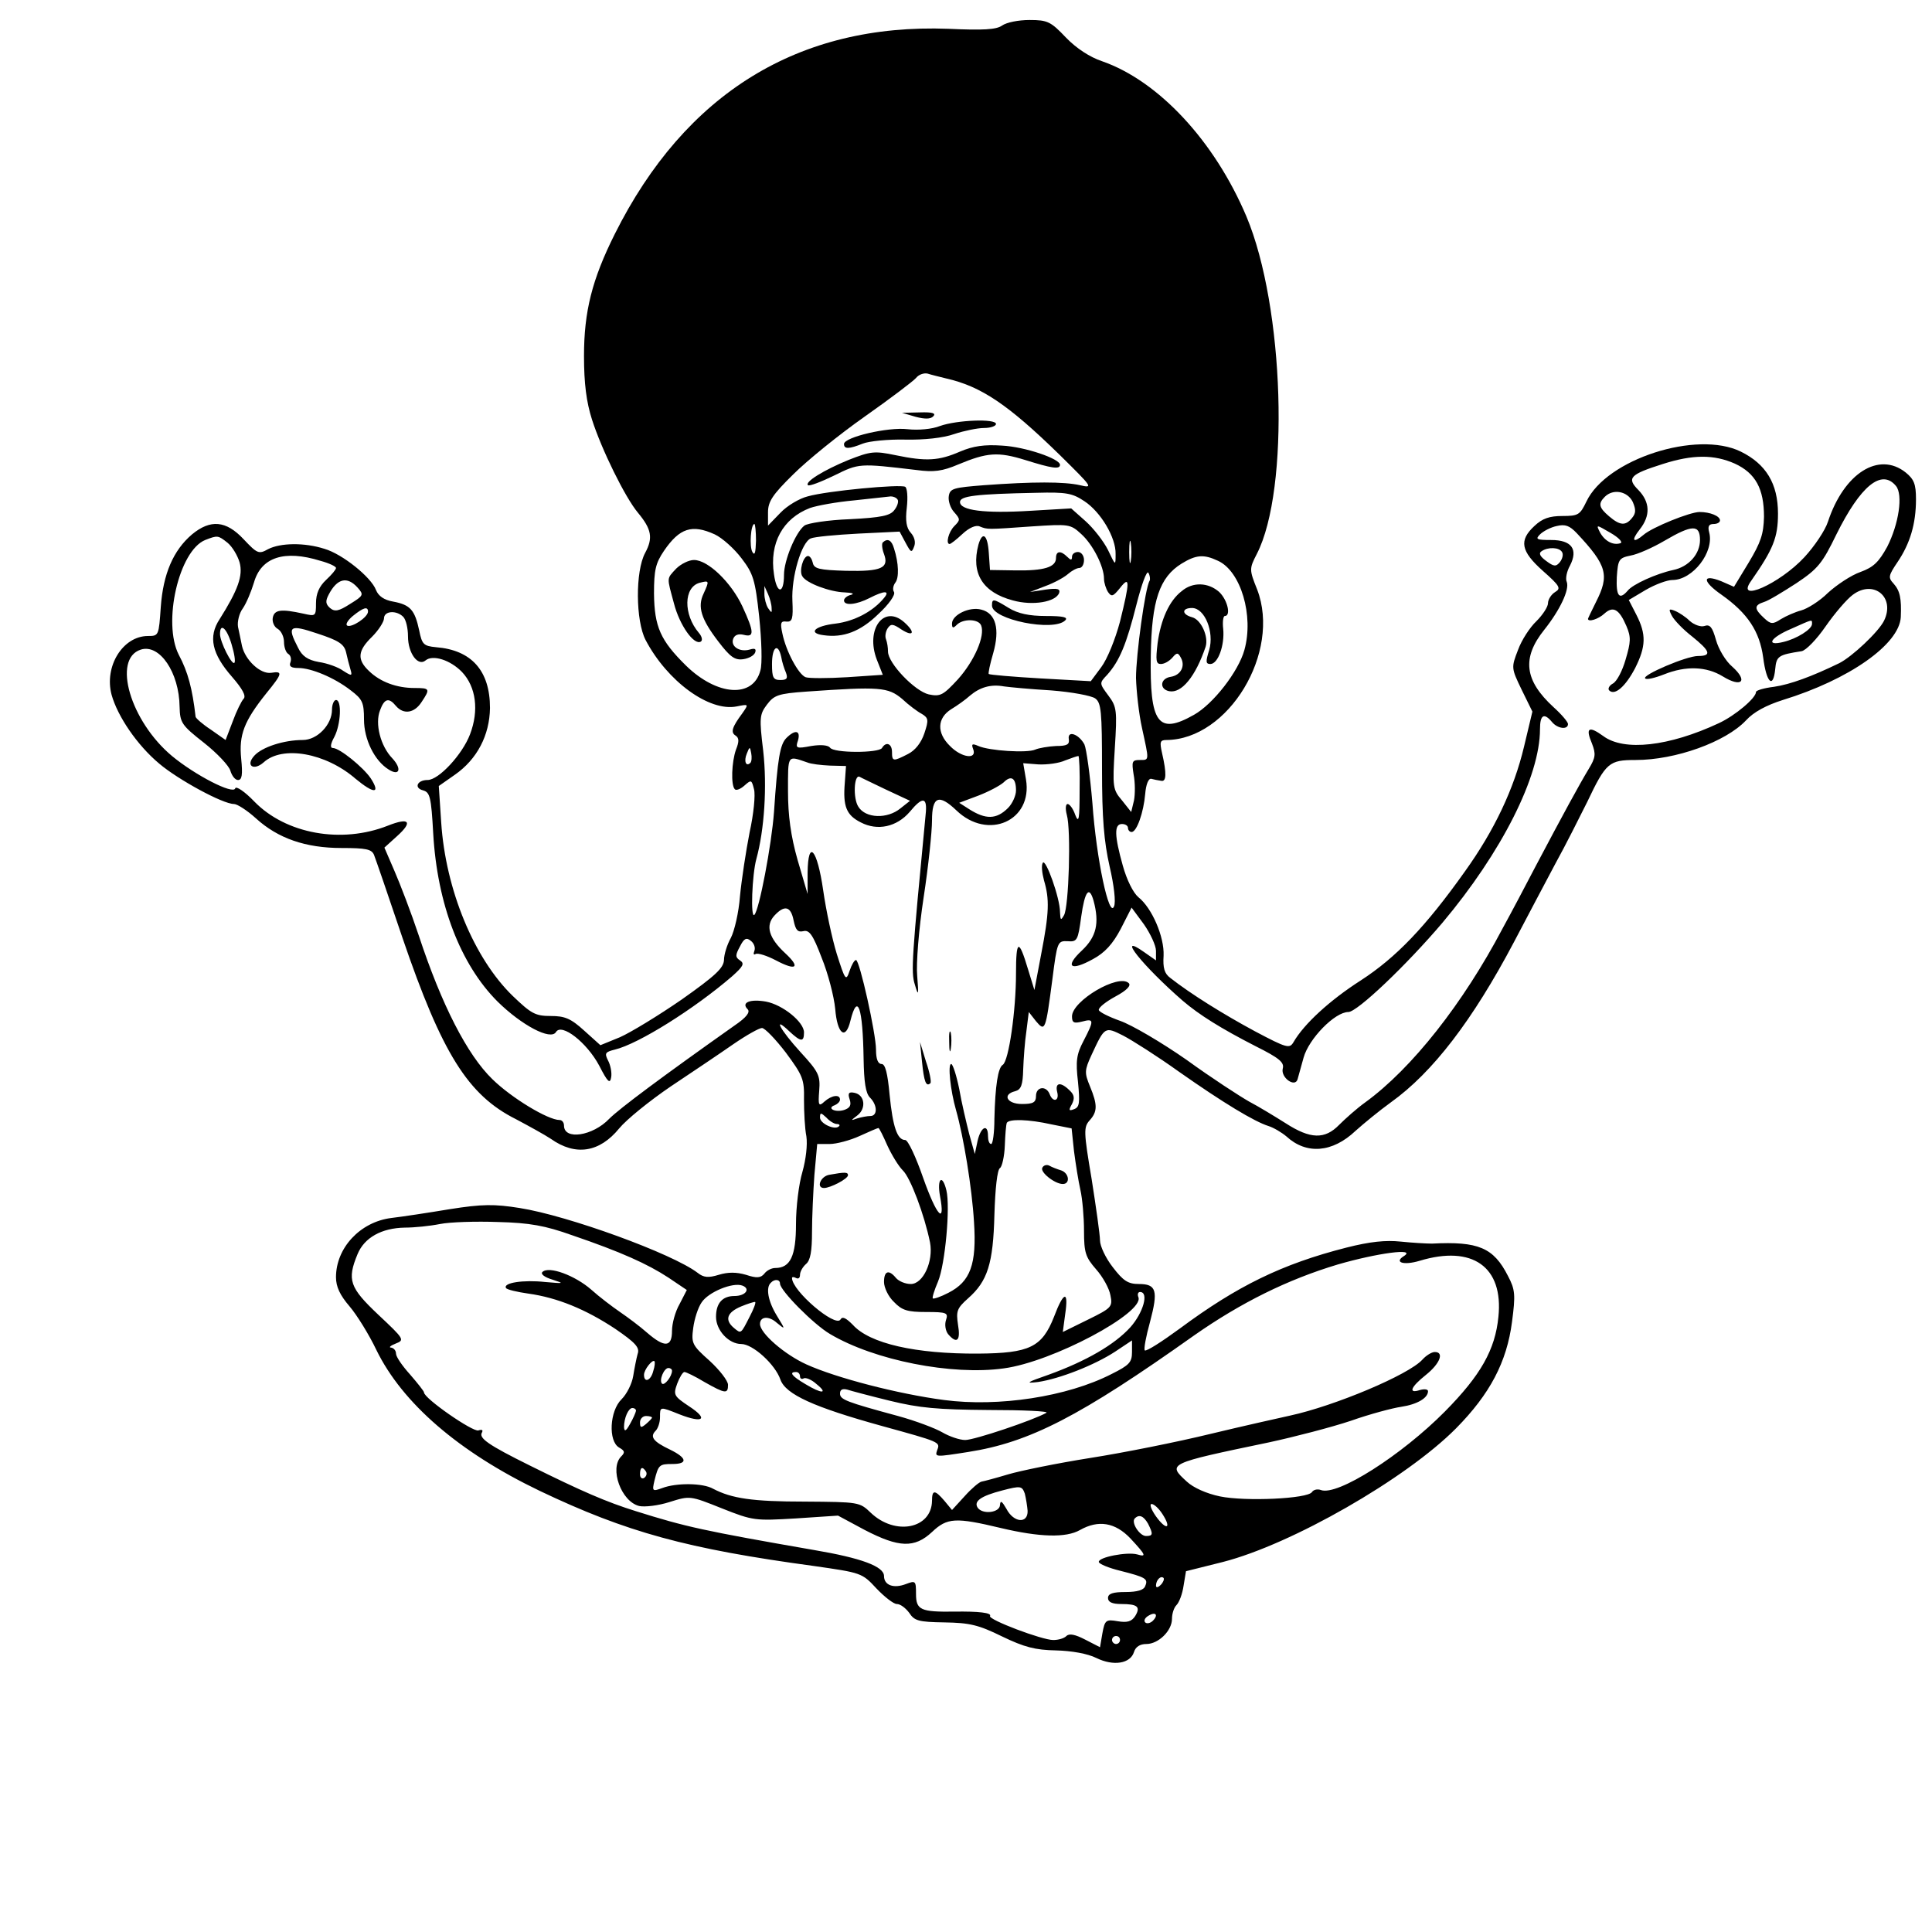 <?xml version="1.0" standalone="no"?>
<!DOCTYPE svg PUBLIC "-//W3C//DTD SVG 20010904//EN"
 "http://www.w3.org/TR/2001/REC-SVG-20010904/DTD/svg10.dtd">
<svg version="1.0" xmlns="http://www.w3.org/2000/svg"
 width="483pt" height="483pt" viewBox="0 0 483 483"
 preserveAspectRatio="xMidYMid meet">
<g transform="translate(0,483) scale(0.1,-0.1)"
fill="#000000" stroke="none">
<path d="M2505 4766 c-14 -10 -47 -12 -134 -8 -374 14 -658 -161 -834 -513
-57 -114 -77 -194 -77 -305 0 -69 6 -115 20 -159 24 -75 83 -195 115 -233 34
-41 38 -63 18 -100 -25 -46 -24 -170 1 -218 54 -103 159 -180 228 -166 30 6
30 6 14 -17 -26 -35 -30 -48 -17 -56 9 -6 9 -15 1 -35 -11 -31 -13 -89 -3 -99
3 -4 14 0 24 9 17 15 18 15 24 -9 4 -14 -1 -63 -11 -108 -9 -46 -20 -118 -24
-159 -3 -41 -14 -88 -23 -105 -9 -16 -17 -41 -17 -55 -1 -20 -21 -39 -106 -99
-58 -40 -127 -82 -154 -94 l-49 -20 -40 36 c-34 31 -49 37 -84 37 -39 0 -49 6
-95 50 -97 94 -168 266 -179 434 l-6 91 40 28 c56 39 87 99 88 167 0 93 -46
145 -135 152 -31 3 -35 7 -42 42 -11 51 -22 64 -65 72 -23 4 -37 14 -43 29
-12 32 -84 90 -129 103 -50 16 -110 15 -141 -1 -23 -13 -27 -11 -61 25 -44 47
-83 50 -129 12 -47 -40 -72 -99 -78 -181 -5 -72 -5 -73 -32 -73 -63 0 -110
-76 -91 -147 15 -54 64 -126 119 -172 47 -40 159 -101 187 -101 8 0 33 -16 55
-36 55 -50 124 -74 214 -74 61 0 75 -3 81 -17 4 -10 36 -103 71 -207 99 -290
164 -394 284 -454 32 -17 72 -39 87 -49 62 -44 122 -34 171 26 18 22 76 69
129 105 54 36 124 83 157 106 32 22 64 40 71 40 7 0 34 -28 60 -62 42 -57 46
-66 45 -117 0 -31 2 -72 6 -92 3 -21 -1 -57 -10 -89 -9 -30 -16 -88 -16 -130
0 -80 -14 -110 -52 -110 -9 0 -21 -6 -27 -14 -9 -11 -19 -12 -46 -3 -24 7 -45
7 -68 0 -26 -8 -38 -7 -53 5 -63 48 -324 143 -445 162 -63 10 -93 10 -175 -3
-54 -9 -120 -19 -146 -22 -78 -10 -138 -75 -138 -148 0 -24 10 -45 34 -73 18
-21 49 -71 67 -109 65 -133 206 -255 408 -352 218 -104 369 -145 686 -188 118
-17 120 -17 156 -56 20 -21 43 -39 51 -39 9 0 22 -10 31 -22 13 -20 23 -23 88
-24 63 -1 85 -6 144 -35 56 -27 83 -34 135 -35 39 -1 79 -8 101 -19 43 -21 85
-14 94 15 4 13 15 20 31 20 30 0 64 33 64 63 0 13 5 28 11 34 7 7 15 28 18 49
l6 36 92 23 c172 44 458 208 583 334 85 86 127 166 140 266 9 68 8 81 -10 115
-36 71 -74 87 -190 81 -14 0 -49 2 -78 5 -38 4 -77 0 -136 -15 -161 -41 -273
-96 -416 -202 -45 -33 -84 -58 -88 -55 -3 3 3 35 13 71 21 79 16 95 -28 95
-27 0 -39 8 -65 42 -18 23 -32 53 -32 67 0 14 -10 84 -21 154 -20 118 -20 129
-5 146 20 22 20 39 1 85 -14 34 -14 40 4 79 33 71 33 71 79 48 23 -12 86 -52
139 -90 111 -78 189 -125 224 -136 13 -4 33 -16 45 -26 50 -46 115 -41 173 14
20 18 59 50 88 71 105 75 205 206 308 401 32 61 78 148 103 195 26 47 61 117
80 155 47 99 55 105 121 105 100 0 225 45 276 99 19 21 51 38 92 51 166 51
291 139 295 207 2 47 -2 66 -18 84 -14 15 -13 20 10 54 31 46 46 95 46 157 0
38 -5 50 -26 67 -67 53 -154 -2 -194 -123 -7 -22 -34 -62 -59 -89 -62 -67
-174 -116 -133 -59 55 79 67 108 67 168 0 75 -30 124 -93 155 -110 54 -336
-19 -386 -125 -16 -33 -20 -36 -60 -36 -32 0 -50 -6 -70 -25 -39 -36 -34 -63
21 -112 43 -38 46 -44 31 -53 -10 -6 -18 -19 -18 -28 0 -9 -13 -29 -29 -45
-16 -15 -37 -47 -46 -72 -17 -44 -17 -45 9 -99 l27 -55 -21 -88 c-25 -105 -74
-209 -148 -312 -98 -138 -172 -215 -260 -272 -78 -50 -142 -109 -168 -154 -10
-17 -16 -16 -97 27 -78 42 -160 93 -211 133 -15 11 -19 25 -17 56 2 47 -29
119 -63 146 -13 11 -29 43 -39 79 -21 75 -22 104 -2 104 8 0 15 -4 15 -10 0
-5 4 -10 9 -10 13 0 30 49 34 95 2 24 8 39 15 38 7 -2 18 -4 25 -5 13 -3 14
18 2 70 -6 27 -5 32 11 32 155 1 287 219 227 376 -20 50 -20 52 -1 89 83 161
69 618 -26 844 -80 189 -220 339 -361 388 -30 10 -64 32 -90 59 -38 40 -46 44
-91 44 -28 0 -58 -6 -69 -14z m-140 -882 c88 -20 155 -65 285 -192 81 -80 84
-83 50 -75 -40 9 -117 9 -240 0 -76 -6 -85 -8 -88 -27 -2 -12 4 -30 13 -40 16
-18 16 -20 1 -35 -15 -15 -22 -45 -12 -45 3 0 17 11 32 25 17 16 34 23 43 19
20 -8 18 -8 131 0 92 6 96 6 123 -19 29 -26 57 -81 57 -112 0 -10 5 -25 10
-33 9 -13 13 -11 30 10 25 32 25 17 0 -84 -12 -45 -32 -94 -47 -114 l-26 -35
-126 7 c-69 4 -127 9 -129 11 -2 1 3 25 11 52 17 60 7 100 -30 109 -29 8 -73
-13 -73 -35 0 -12 3 -12 12 -3 16 16 55 15 61 -2 10 -26 -17 -88 -58 -134 -37
-40 -44 -44 -73 -38 -35 8 -102 78 -102 107 0 10 -2 23 -5 31 -3 7 -1 19 4 27
8 12 13 12 35 -3 30 -19 35 -7 7 18 -51 46 -98 -17 -69 -93 l15 -38 -89 -6
c-49 -3 -96 -3 -104 0 -18 7 -49 65 -58 109 -6 27 -4 32 10 30 15 -1 17 7 15
52 -3 60 23 147 46 156 9 4 62 9 119 12 l103 5 15 -28 c13 -24 15 -26 21 -10
5 11 1 25 -8 35 -11 12 -14 30 -10 63 3 26 1 49 -4 52 -12 7 -195 -10 -244
-24 -20 -5 -51 -23 -68 -41 l-31 -32 0 33 c0 27 11 44 63 95 34 34 114 99 178
144 64 45 122 89 129 97 7 9 20 13 29 11 9 -3 30 -8 46 -12z m1972 -213 c52
-24 73 -63 73 -133 -1 -43 -8 -64 -38 -114 l-37 -61 -32 14 c-48 19 -48 0 1
-34 65 -46 95 -91 104 -157 8 -63 25 -79 30 -29 3 33 8 36 66 45 11 2 38 30
60 62 23 33 53 68 68 79 52 39 107 -6 78 -65 -14 -28 -80 -90 -112 -106 -68
-33 -122 -53 -163 -59 -25 -3 -45 -9 -45 -13 0 -15 -52 -59 -93 -78 -124 -58
-237 -71 -289 -32 -36 26 -45 21 -28 -19 10 -26 9 -35 -8 -63 -23 -38 -66
-117 -131 -240 -25 -48 -63 -120 -85 -160 -98 -186 -226 -349 -343 -434 -21
-15 -50 -41 -65 -56 -36 -37 -72 -36 -134 4 -27 17 -68 42 -91 54 -23 13 -94
59 -156 104 -63 44 -138 88 -167 98 -28 10 -52 22 -53 27 -1 6 18 21 42 34 28
15 39 27 33 33 -25 25 -142 -44 -142 -83 0 -16 5 -18 25 -13 30 8 31 4 4 -48
-18 -34 -20 -51 -14 -103 5 -52 4 -63 -10 -68 -13 -5 -14 -3 -5 13 7 14 6 23
-6 34 -22 22 -37 20 -31 -4 6 -23 -11 -27 -19 -5 -9 22 -34 18 -34 -5 0 -16
-7 -20 -35 -20 -38 0 -50 24 -17 32 15 4 19 16 20 54 1 27 4 70 8 96 l6 48 18
-23 c23 -27 24 -24 41 105 12 94 13 96 38 95 24 -2 26 2 34 61 9 64 20 79 31
40 15 -56 7 -90 -29 -124 -44 -41 -29 -53 27 -22 30 16 50 38 70 76 l27 53 31
-42 c16 -23 30 -53 30 -66 l0 -24 -30 21 c-72 51 -3 -35 97 -122 41 -35 95
-69 183 -114 58 -29 71 -40 67 -55 -6 -23 31 -49 37 -27 2 7 9 32 15 54 13 47
78 114 112 114 22 0 145 117 235 223 148 176 244 366 244 484 0 36 10 42 30
18 14 -17 40 -20 40 -5 0 5 -16 24 -36 42 -73 67 -80 123 -23 194 39 49 63
100 56 119 -4 8 0 27 8 41 21 41 4 64 -47 64 -37 0 -40 2 -28 14 8 8 27 18 42
21 21 5 32 1 50 -18 76 -81 82 -105 48 -172 -11 -22 -20 -41 -20 -42 0 -9 26
-1 41 13 22 20 37 11 55 -31 12 -28 11 -40 -2 -84 -8 -28 -22 -55 -32 -60 -9
-5 -13 -13 -9 -17 14 -14 41 10 65 56 27 54 28 84 3 133 l-19 37 42 25 c24 14
54 25 67 25 51 0 105 70 92 119 -4 15 -1 21 11 21 9 0 16 4 16 9 0 11 -25 21
-51 21 -24 0 -118 -38 -140 -57 -26 -22 -32 -15 -10 13 28 35 26 69 -3 99 -30
30 -21 39 61 65 75 24 128 24 180 1z m403 -56 c18 -22 7 -95 -22 -152 -21 -38
-34 -51 -67 -63 -23 -8 -59 -32 -81 -52 -21 -21 -52 -40 -67 -44 -15 -4 -38
-14 -51 -22 -20 -13 -25 -13 -42 3 -25 23 -25 32 0 40 11 3 47 25 81 47 54 36
65 50 100 122 60 121 113 165 149 121z m-2029 -38 c41 -27 79 -91 78 -132 0
-30 0 -30 -19 10 -11 22 -36 54 -56 72 l-36 32 -102 -6 c-116 -7 -176 1 -176
22 0 15 39 20 191 23 75 2 90 -1 120 -21z m1371 -2 c8 -19 8 -28 -2 -40 -16
-20 -30 -19 -57 4 -26 22 -28 32 -11 49 21 21 57 14 70 -13z m-1838 6 c3 -4 0
-16 -8 -26 -10 -14 -32 -19 -112 -23 -54 -2 -105 -10 -113 -16 -22 -17 -51
-87 -51 -123 0 -49 -18 -49 -25 1 -12 78 22 140 90 166 17 6 66 15 110 19 44
5 85 9 92 10 6 0 14 -3 17 -8z m-354 -103 c-1 -30 -3 -38 -9 -28 -8 14 -4 70
5 70 2 0 4 -19 4 -42z m2161 -6 c-18 -6 -39 5 -51 27 -10 20 -10 20 26 -1 21
-12 32 -24 25 -26z m-2264 22 c19 -9 49 -36 67 -60 29 -38 34 -53 44 -146 6
-58 8 -118 3 -134 -18 -70 -108 -64 -186 12 -64 63 -79 97 -80 180 0 59 4 76
25 107 39 57 70 67 127 41z m2463 -14 c0 -35 -28 -67 -67 -75 -42 -9 -102 -36
-114 -52 -21 -24 -29 -13 -27 34 3 44 5 48 34 54 18 3 56 20 85 37 70 41 89
41 89 2z m-3681 -7 c12 -10 25 -32 30 -49 9 -33 -4 -69 -50 -142 -29 -44 -19
-87 31 -144 26 -30 36 -48 29 -55 -5 -5 -18 -31 -27 -56 l-18 -47 -37 26 c-20
13 -37 28 -38 32 -8 70 -19 112 -42 155 -41 80 0 260 66 287 31 12 32 12 56
-7z m2258 -45 c-2 -13 -4 -3 -4 22 0 25 2 35 4 23 2 -13 2 -33 0 -45z m1078
22 c4 -6 1 -17 -5 -25 -10 -12 -15 -12 -35 3 -15 11 -19 19 -11 24 16 11 44
10 51 -2z m-3104 -22 c22 -6 39 -14 39 -18 0 -4 -11 -17 -25 -30 -17 -16 -25
-34 -25 -58 0 -33 -1 -33 -32 -26 -55 12 -72 10 -76 -10 -2 -10 3 -23 12 -28
9 -5 16 -20 16 -33 0 -13 5 -27 11 -30 6 -4 8 -13 5 -21 -4 -10 2 -14 20 -14
32 0 90 -24 131 -56 29 -22 33 -30 33 -73 0 -49 26 -103 62 -125 27 -17 33 2
9 28 -30 31 -44 87 -31 120 11 30 22 33 40 11 19 -22 46 -18 64 10 22 33 21
35 -18 35 -44 0 -85 15 -113 42 -31 29 -29 51 7 86 17 17 30 38 30 46 0 19 31
21 48 4 7 -7 12 -29 12 -49 0 -42 25 -76 44 -60 18 15 62 1 91 -29 35 -37 43
-96 20 -156 -19 -50 -78 -114 -106 -114 -26 0 -35 -20 -11 -26 17 -5 20 -17
25 -107 10 -177 68 -328 161 -421 60 -59 133 -98 146 -76 14 23 77 -26 108
-84 21 -41 27 -47 30 -29 2 12 -2 31 -8 42 -9 18 -7 21 17 27 59 14 199 102
293 183 28 25 32 32 20 40 -12 8 -12 13 0 35 10 20 16 23 27 14 8 -6 12 -17 9
-25 -3 -8 -2 -11 3 -8 6 3 28 -4 51 -16 51 -27 62 -18 23 18 -41 38 -50 69
-27 94 25 27 41 24 48 -12 5 -24 10 -30 24 -27 15 4 24 -8 46 -66 16 -39 31
-97 34 -128 5 -63 26 -80 38 -30 18 72 31 34 33 -95 1 -58 5 -86 16 -97 19
-19 19 -46 1 -46 -8 0 -23 -3 -33 -6 -17 -6 -17 -6 1 8 22 17 18 51 -8 56 -14
3 -17 -1 -12 -16 5 -15 1 -22 -14 -27 -23 -7 -44 5 -23 12 7 3 13 9 13 14 0
14 -21 11 -39 -5 -14 -13 -16 -10 -13 27 3 38 -1 47 -47 97 -51 56 -70 92 -28
52 29 -27 37 -28 37 -3 0 26 -53 69 -95 77 -39 7 -63 -2 -46 -19 7 -7 -2 -20
-33 -41 -181 -128 -287 -207 -313 -233 -41 -43 -113 -54 -113 -17 0 8 -5 14
-11 14 -29 0 -120 55 -168 102 -63 61 -127 186 -184 359 -19 57 -47 130 -61
162 l-25 58 32 29 c40 36 30 47 -23 26 -116 -46 -255 -21 -334 60 -24 25 -46
40 -48 33 -5 -16 -100 33 -158 81 -104 87 -150 243 -78 266 47 15 96 -57 97
-143 1 -40 5 -46 61 -90 33 -26 63 -58 66 -70 4 -13 12 -23 19 -23 10 0 12 13
8 53 -6 60 7 94 63 164 40 49 42 56 12 51 -27 -4 -65 32 -73 67 -3 14 -7 35
-10 48 -2 13 3 34 12 46 9 13 21 42 28 65 18 63 76 82 166 54z m2244 0 c57
-26 90 -137 66 -223 -15 -54 -78 -135 -126 -162 -90 -51 -111 -22 -108 149 2
137 22 195 77 229 36 22 55 24 91 7z m-171 -50 c-11 -17 -34 -185 -34 -243 1
-33 7 -89 15 -125 18 -83 19 -80 -6 -80 -19 0 -20 -4 -15 -36 4 -20 4 -49 1
-65 l-7 -29 -23 29 c-23 27 -24 33 -18 130 6 95 5 104 -16 132 -23 31 -23 31
-3 52 31 35 48 76 73 175 13 51 26 87 30 80 4 -7 5 -16 3 -20z m-1980 -17 c16
-18 15 -20 -19 -41 -28 -18 -38 -20 -50 -10 -11 10 -12 17 -3 34 21 40 46 46
72 17z m1035 -51 c1 -13 0 -13 -9 0 -5 8 -9 24 -9 35 l0 20 9 -20 c5 -11 9
-27 9 -35z m-1009 -9 c0 -14 -41 -41 -52 -35 -5 3 2 14 14 24 26 21 38 25 38
11z m3610 -31 c0 -13 -38 -37 -72 -45 -45 -11 -32 11 20 33 56 25 52 24 52 12z
m-3665 -70 c3 -14 8 -33 11 -43 5 -17 4 -18 -18 -4 -12 9 -40 19 -61 22 -28 5
-42 15 -52 36 -28 54 -22 59 49 35 52 -17 66 -26 71 -46z m-286 19 c7 -23 10
-43 7 -46 -6 -7 -36 52 -36 72 0 29 17 15 29 -26z m1374 -31 c2 -13 8 -31 12
-40 5 -14 2 -18 -14 -18 -18 0 -21 6 -21 40 0 43 15 54 23 18z m675 -84 c51
-4 100 -13 110 -20 15 -11 17 -32 17 -176 0 -124 5 -182 19 -244 11 -47 16
-90 11 -100 -12 -31 -44 117 -54 258 -6 71 -15 136 -20 147 -14 26 -43 36 -39
13 2 -13 -4 -17 -32 -17 -19 -1 -43 -5 -52 -9 -20 -9 -115 -3 -142 9 -16 7
-18 5 -13 -8 10 -27 -30 -21 -58 8 -34 33 -32 70 3 92 15 9 36 24 47 34 25 21
52 29 85 23 14 -2 67 -7 118 -10z m-373 -21 c17 -16 40 -33 50 -38 16 -10 17
-15 6 -48 -8 -24 -23 -43 -41 -52 -37 -19 -40 -19 -40 5 0 21 -15 27 -25 10
-8 -13 -122 -13 -130 1 -5 6 -22 8 -47 4 -37 -7 -40 -6 -33 14 7 25 -7 28 -29
6 -16 -16 -22 -51 -31 -185 -6 -82 -37 -245 -49 -257 -10 -11 -6 100 5 140 20
73 27 181 17 270 -10 82 -9 91 9 115 18 24 28 28 99 33 184 13 204 11 239 -18z
m-379 -160 c-11 -11 -17 4 -9 23 7 18 8 18 11 1 2 -10 1 -21 -2 -24z m142 1
c9 -4 35 -7 57 -8 l40 -1 -3 -42 c-5 -59 4 -81 40 -99 42 -22 90 -11 122 26
33 40 45 38 40 -7 -34 -355 -37 -393 -27 -424 9 -31 10 -28 6 21 -3 31 4 117
16 196 12 78 21 165 21 193 0 60 17 67 61 25 79 -76 191 -26 174 77 l-7 41 38
-3 c22 -1 52 3 67 10 16 6 30 11 33 11 2 0 4 -39 3 -87 0 -71 -2 -83 -11 -60
-5 15 -14 27 -19 27 -5 0 -6 -12 -2 -27 11 -38 5 -231 -7 -251 -8 -14 -9 -13
-10 8 0 35 -36 135 -43 123 -4 -6 -2 -25 3 -44 14 -47 13 -81 -7 -184 l-17
-90 -16 52 c-23 77 -30 75 -30 -11 0 -92 -18 -218 -33 -228 -12 -7 -19 -52
-21 -135 0 -35 -4 -63 -8 -63 -5 0 -8 9 -8 20 0 32 -18 23 -26 -12 l-7 -33
-14 50 c-7 28 -19 78 -25 113 -7 34 -16 62 -20 62 -9 0 -2 -66 12 -115 19 -67
40 -195 45 -280 7 -106 -9 -149 -64 -177 -19 -10 -37 -16 -39 -14 -2 2 4 21
13 42 18 43 31 187 21 228 -10 42 -24 30 -16 -14 14 -74 -8 -51 -42 45 -18 52
-38 95 -45 95 -20 0 -31 33 -39 113 -5 55 -11 77 -20 77 -9 0 -14 12 -14 36 0
40 -41 224 -50 224 -4 0 -11 -12 -16 -27 -9 -27 -11 -24 -32 42 -12 39 -27
110 -34 159 -15 104 -38 130 -39 44 l0 -53 -25 85 c-17 60 -24 111 -24 172 0
93 -2 89 48 72z m197 -68 l60 -28 -24 -19 c-33 -27 -87 -25 -105 4 -14 21 -11
82 3 75 3 -2 33 -16 66 -32z m325 -2 c0 -13 -9 -33 -20 -44 -29 -29 -56 -29
-97 -3 l-25 16 48 18 c26 10 54 25 63 33 19 19 31 11 31 -20z m-448 -834 c6 0
9 -3 5 -6 -10 -10 -47 7 -47 22 0 13 2 13 16 0 8 -9 20 -16 26 -16z m537 -1
l50 -10 6 -57 c4 -31 11 -75 16 -97 5 -22 9 -68 9 -102 0 -55 4 -66 30 -96 17
-19 33 -48 36 -65 6 -29 3 -32 -56 -61 l-63 -31 6 45 c9 60 -4 57 -28 -7 -30
-76 -61 -91 -189 -92 -157 -1 -272 25 -314 72 -17 17 -26 22 -31 13 -13 -20
-121 72 -121 104 0 3 5 3 10 0 6 -3 10 0 10 8 0 8 7 20 15 27 11 9 15 32 15
80 0 37 3 101 6 143 l7 77 31 0 c17 0 51 9 75 20 24 11 45 20 47 20 2 0 12
-20 22 -43 11 -24 28 -52 39 -63 19 -18 54 -111 68 -180 9 -47 -17 -104 -48
-104 -14 0 -30 7 -37 15 -18 22 -30 18 -30 -10 0 -14 11 -37 25 -50 20 -21 34
-25 80 -25 52 0 56 -2 50 -20 -4 -12 -1 -27 5 -35 22 -26 32 -17 25 23 -5 34
-3 41 25 66 49 43 63 87 66 210 2 64 7 112 14 116 5 3 11 29 12 56 1 27 3 52
5 57 6 10 54 9 112 -4z m-1199 -277 c123 -42 189 -72 241 -106 l46 -31 -18
-35 c-11 -19 -19 -49 -19 -67 0 -41 -18 -43 -62 -5 -18 16 -49 39 -68 52 -19
13 -52 38 -72 56 -40 35 -106 60 -122 44 -5 -5 5 -13 25 -19 31 -10 29 -10
-18 -6 -55 6 -106 -2 -98 -15 2 -4 28 -10 56 -14 72 -10 143 -39 217 -88 51
-35 62 -47 56 -63 -3 -11 -8 -36 -11 -55 -3 -19 -16 -45 -29 -58 -30 -29 -34
-105 -6 -121 14 -8 15 -12 5 -22 -30 -30 0 -113 45 -124 14 -3 48 1 76 10 51
16 51 16 131 -16 78 -31 83 -31 185 -25 l105 7 67 -36 c85 -44 124 -46 168 -5
38 36 59 37 172 10 97 -23 163 -25 198 -5 46 26 88 19 126 -21 39 -42 41 -47
17 -40 -25 7 -98 -7 -96 -19 1 -5 25 -15 54 -22 63 -16 70 -20 62 -38 -3 -10
-20 -15 -49 -15 -32 0 -44 -4 -44 -15 0 -10 10 -15 33 -15 41 0 49 -7 35 -30
-9 -14 -20 -17 -44 -13 -29 5 -32 3 -38 -30 l-6 -35 -37 19 c-25 13 -40 16
-47 9 -6 -6 -20 -10 -33 -10 -28 0 -163 51 -158 60 5 8 -28 12 -90 11 -83 -1
-95 4 -95 44 0 33 -1 34 -25 25 -31 -12 -55 -3 -55 20 0 24 -57 45 -175 65
-276 48 -321 58 -445 97 -74 23 -136 50 -265 114 -105 52 -129 69 -120 83 3 6
0 8 -9 5 -13 -5 -136 80 -136 95 0 3 -16 23 -35 45 -19 21 -35 44 -35 52 0 8
-6 14 -12 15 -7 0 -2 5 11 10 23 9 22 11 -43 72 -72 68 -79 87 -52 152 17 41
60 65 118 66 24 0 63 4 88 9 25 5 90 7 145 5 79 -2 118 -9 185 -33z m2080 -52
c-26 -16 -1 -24 39 -12 132 40 210 -15 197 -140 -8 -82 -44 -146 -134 -237
-108 -109 -269 -212 -310 -196 -8 3 -18 1 -22 -5 -10 -17 -167 -24 -230 -11
-34 7 -67 22 -83 37 -49 45 -49 45 205 98 65 14 157 38 205 54 48 17 105 32
126 35 40 6 67 22 67 39 0 5 -9 6 -20 3 -30 -10 -24 7 15 38 35 28 46 57 22
57 -8 0 -22 -9 -31 -19 -34 -38 -220 -116 -331 -140 -27 -6 -117 -26 -200 -46
-82 -20 -217 -47 -300 -60 -82 -13 -175 -32 -205 -41 -30 -9 -60 -17 -66 -18
-6 -1 -25 -17 -42 -36 l-32 -35 -19 23 c-24 28 -31 28 -31 0 -1 -70 -92 -88
-153 -30 -28 27 -30 27 -165 28 -132 0 -183 8 -229 32 -26 15 -93 15 -127 2
-25 -9 -26 -8 -20 18 10 40 12 42 45 42 39 0 37 15 -6 36 -42 20 -51 32 -36
47 6 6 11 21 11 34 0 27 -1 27 49 7 59 -23 73 -12 24 20 -39 26 -40 29 -30 57
6 16 14 29 18 29 4 0 27 -11 50 -25 53 -30 59 -30 59 -7 0 10 -21 37 -46 60
-44 39 -46 44 -41 82 3 23 12 51 21 64 17 26 78 51 102 42 21 -8 8 -26 -20
-26 -30 0 -46 -18 -46 -52 0 -34 32 -68 63 -68 29 0 85 -51 98 -89 13 -37 84
-69 254 -116 145 -40 146 -40 138 -60 -6 -18 -6 -18 77 -5 154 24 280 89 566
292 116 81 232 139 359 177 97 28 197 42 165 21z m-1560 -69 c0 -17 84 -102
125 -126 111 -66 305 -104 434 -86 122 16 352 139 337 178 -3 7 -1 13 4 13 23
0 8 -52 -24 -88 -40 -44 -111 -85 -205 -119 -55 -19 -59 -22 -26 -18 54 8 141
42 193 76 l42 28 0 -29 c0 -26 -7 -33 -51 -55 -111 -57 -283 -83 -419 -65
-114 15 -269 55 -344 89 -55 25 -116 78 -116 101 0 19 22 21 42 3 22 -18 22
-18 0 18 -22 36 -28 70 -15 82 9 10 23 9 23 -2z m-76 -83 c-22 -43 -21 -43
-39 -28 -24 20 -18 39 18 54 17 7 33 12 35 11 2 -2 -4 -18 -14 -37z m-241
-136 c-6 -24 -23 -30 -23 -9 0 13 21 39 26 34 2 -2 1 -13 -3 -25z m47 1 c0
-14 -19 -38 -25 -32 -8 8 5 39 16 39 5 0 9 -3 9 -7z m320 -14 c0 -5 4 -8 9 -5
5 3 20 -3 32 -14 31 -25 13 -25 -28 0 -34 20 -41 30 -23 30 6 0 10 -5 10 -11z
m225 -61 c74 -18 118 -22 247 -23 86 0 151 -3 144 -7 -34 -19 -180 -68 -203
-68 -14 0 -40 9 -57 19 -17 10 -67 29 -111 41 -129 35 -145 41 -145 56 0 10 6
13 18 10 9 -3 58 -16 107 -28z m-635 -25 c-1 -5 -7 -19 -15 -33 -10 -18 -14
-20 -15 -8 0 23 11 48 21 48 5 0 9 -3 9 -7z m40 -17 c0 -2 -7 -9 -15 -16 -12
-10 -15 -10 -15 4 0 9 7 16 15 16 8 0 15 -2 15 -4z m-15 -135 c3 -5 1 -12 -5
-16 -5 -3 -10 1 -10 9 0 18 6 21 15 7z m954 -98 c1 -33 -35 -30 -53 5 -11 19
-15 22 -16 10 0 -20 -44 -25 -56 -7 -10 16 8 29 62 43 46 12 49 11 56 -8 3
-12 6 -31 7 -43z m337 -8 c24 -37 10 -42 -16 -6 -12 17 -17 31 -11 31 6 0 18
-11 27 -25z m-36 -24 c13 -26 13 -31 -5 -31 -16 0 -38 34 -28 44 11 11 22 6
33 -13z m32 -153 c-7 -7 -12 -8 -12 -2 0 14 12 26 19 19 2 -3 -1 -11 -7 -17z
m-20 -90 c-6 -6 -15 -8 -19 -4 -4 4 -1 11 7 16 19 12 27 3 12 -12z m-82 -48
c0 -5 -4 -10 -10 -10 -5 0 -10 5 -10 10 0 6 5 10 10 10 6 0 10 -4 10 -10z"/>
<path d="M2289 3788 c23 -6 37 -6 44 1 8 8 -2 11 -33 10 l-45 -1 34 -10z"/>
<path d="M2350 3765 c-20 -8 -55 -11 -81 -8 -49 6 -159 -20 -159 -37 0 -13 12
-13 47 1 15 6 63 11 106 10 47 -1 95 4 123 14 24 8 58 15 74 15 17 0 30 5 30
10 0 14 -98 10 -140 -5z"/>
<path d="M2400 3701 c-53 -23 -84 -25 -161 -9 -53 11 -62 10 -118 -12 -61 -25
-110 -55 -101 -63 3 -3 32 8 65 24 63 31 62 31 206 14 44 -6 65 -3 105 14 72
30 99 32 167 11 67 -21 87 -24 87 -12 0 15 -87 45 -145 48 -44 3 -72 -1 -105
-15z"/>
<path d="M2446 3468 c-19 -72 11 -119 86 -139 50 -14 108 -4 116 19 3 10 -5
12 -34 8 l-39 -6 39 15 c22 8 47 22 56 30 9 8 22 15 28 15 7 0 12 9 12 20 0
11 -7 20 -15 20 -8 0 -15 -5 -15 -12 0 -9 -3 -9 -12 0 -16 16 -28 15 -28 -3 0
-23 -30 -32 -100 -31 l-65 1 -3 43 c-3 46 -16 55 -26 20z"/>
<path d="M2207 3474 c-3 -3 -2 -16 3 -29 13 -35 -6 -44 -95 -42 -67 2 -80 5
-83 20 -2 9 -7 17 -12 17 -12 0 -23 -38 -14 -51 10 -17 69 -39 106 -40 18 -1
25 -3 16 -6 -10 -2 -18 -9 -18 -14 0 -14 31 -11 64 6 37 19 52 19 36 0 -28
-34 -74 -58 -121 -64 -53 -6 -70 -24 -30 -29 49 -7 92 9 137 53 26 24 43 48
39 55 -4 6 -2 16 3 23 10 12 9 49 -3 86 -6 21 -16 26 -28 15z"/>
<path d="M2480 3316 c0 -35 154 -66 183 -37 8 8 -5 11 -48 11 -42 0 -70 6 -93
20 -39 24 -42 24 -42 6z"/>
<path d="M4180 3290 c6 -11 28 -34 50 -51 46 -37 50 -49 15 -49 -29 0 -141
-48 -132 -56 3 -4 24 1 47 10 55 22 106 20 147 -5 47 -29 64 -12 24 24 -17 14
-35 45 -41 67 -9 32 -15 40 -29 35 -9 -3 -26 3 -37 13 -10 10 -27 21 -37 25
-15 6 -16 4 -7 -13z"/>
<path d="M1690 3408 c-24 -26 -23 -20 -5 -87 14 -54 50 -105 67 -95 5 3 3 13
-5 22 -39 46 -38 114 2 125 24 6 25 6 10 -27 -16 -33 -6 -64 37 -120 29 -38
41 -47 62 -44 14 2 27 9 30 17 3 9 -1 11 -14 7 -25 -7 -48 8 -41 27 4 10 13
13 26 10 27 -7 27 6 -3 71 -28 60 -86 116 -121 116 -13 0 -33 -10 -45 -22z"/>
<path d="M830 3056 c0 -38 -37 -76 -73 -76 -48 0 -102 -18 -121 -39 -23 -25
-2 -39 23 -17 47 43 155 24 230 -41 46 -38 63 -38 38 1 -19 28 -78 76 -95 76
-7 0 -6 10 4 28 16 31 19 92 4 92 -5 0 -10 -11 -10 -24z"/>
<path d="M2954 3352 c-31 -24 -52 -71 -60 -130 -5 -43 -4 -52 8 -52 9 0 21 7
29 16 11 13 14 13 21 0 12 -21 0 -44 -25 -48 -27 -4 -29 -31 -4 -36 31 -6 66
37 91 111 8 25 -11 68 -34 74 -26 7 -26 23 0 23 32 0 56 -60 43 -105 -9 -29
-9 -35 3 -35 19 0 36 47 32 88 -2 17 0 32 4 32 16 0 7 40 -14 60 -27 24 -66
26 -94 2z"/>
<path d="M2373 2225 c0 -22 2 -30 4 -17 2 12 2 30 0 40 -3 9 -5 -1 -4 -23z"/>
<path d="M2305 2176 c5 -50 10 -64 21 -54 3 3 -2 28 -11 54 l-15 49 5 -49z"/>
<path d="M2606 1911 c-7 -11 31 -41 51 -41 19 0 16 27 -4 34 -10 3 -23 8 -30
12 -6 3 -14 1 -17 -5z"/>
<path d="M2073 1893 c-22 -4 -33 -33 -13 -33 16 0 60 23 60 32 0 8 -8 8 -47 1z"/>
</g>
</svg>
